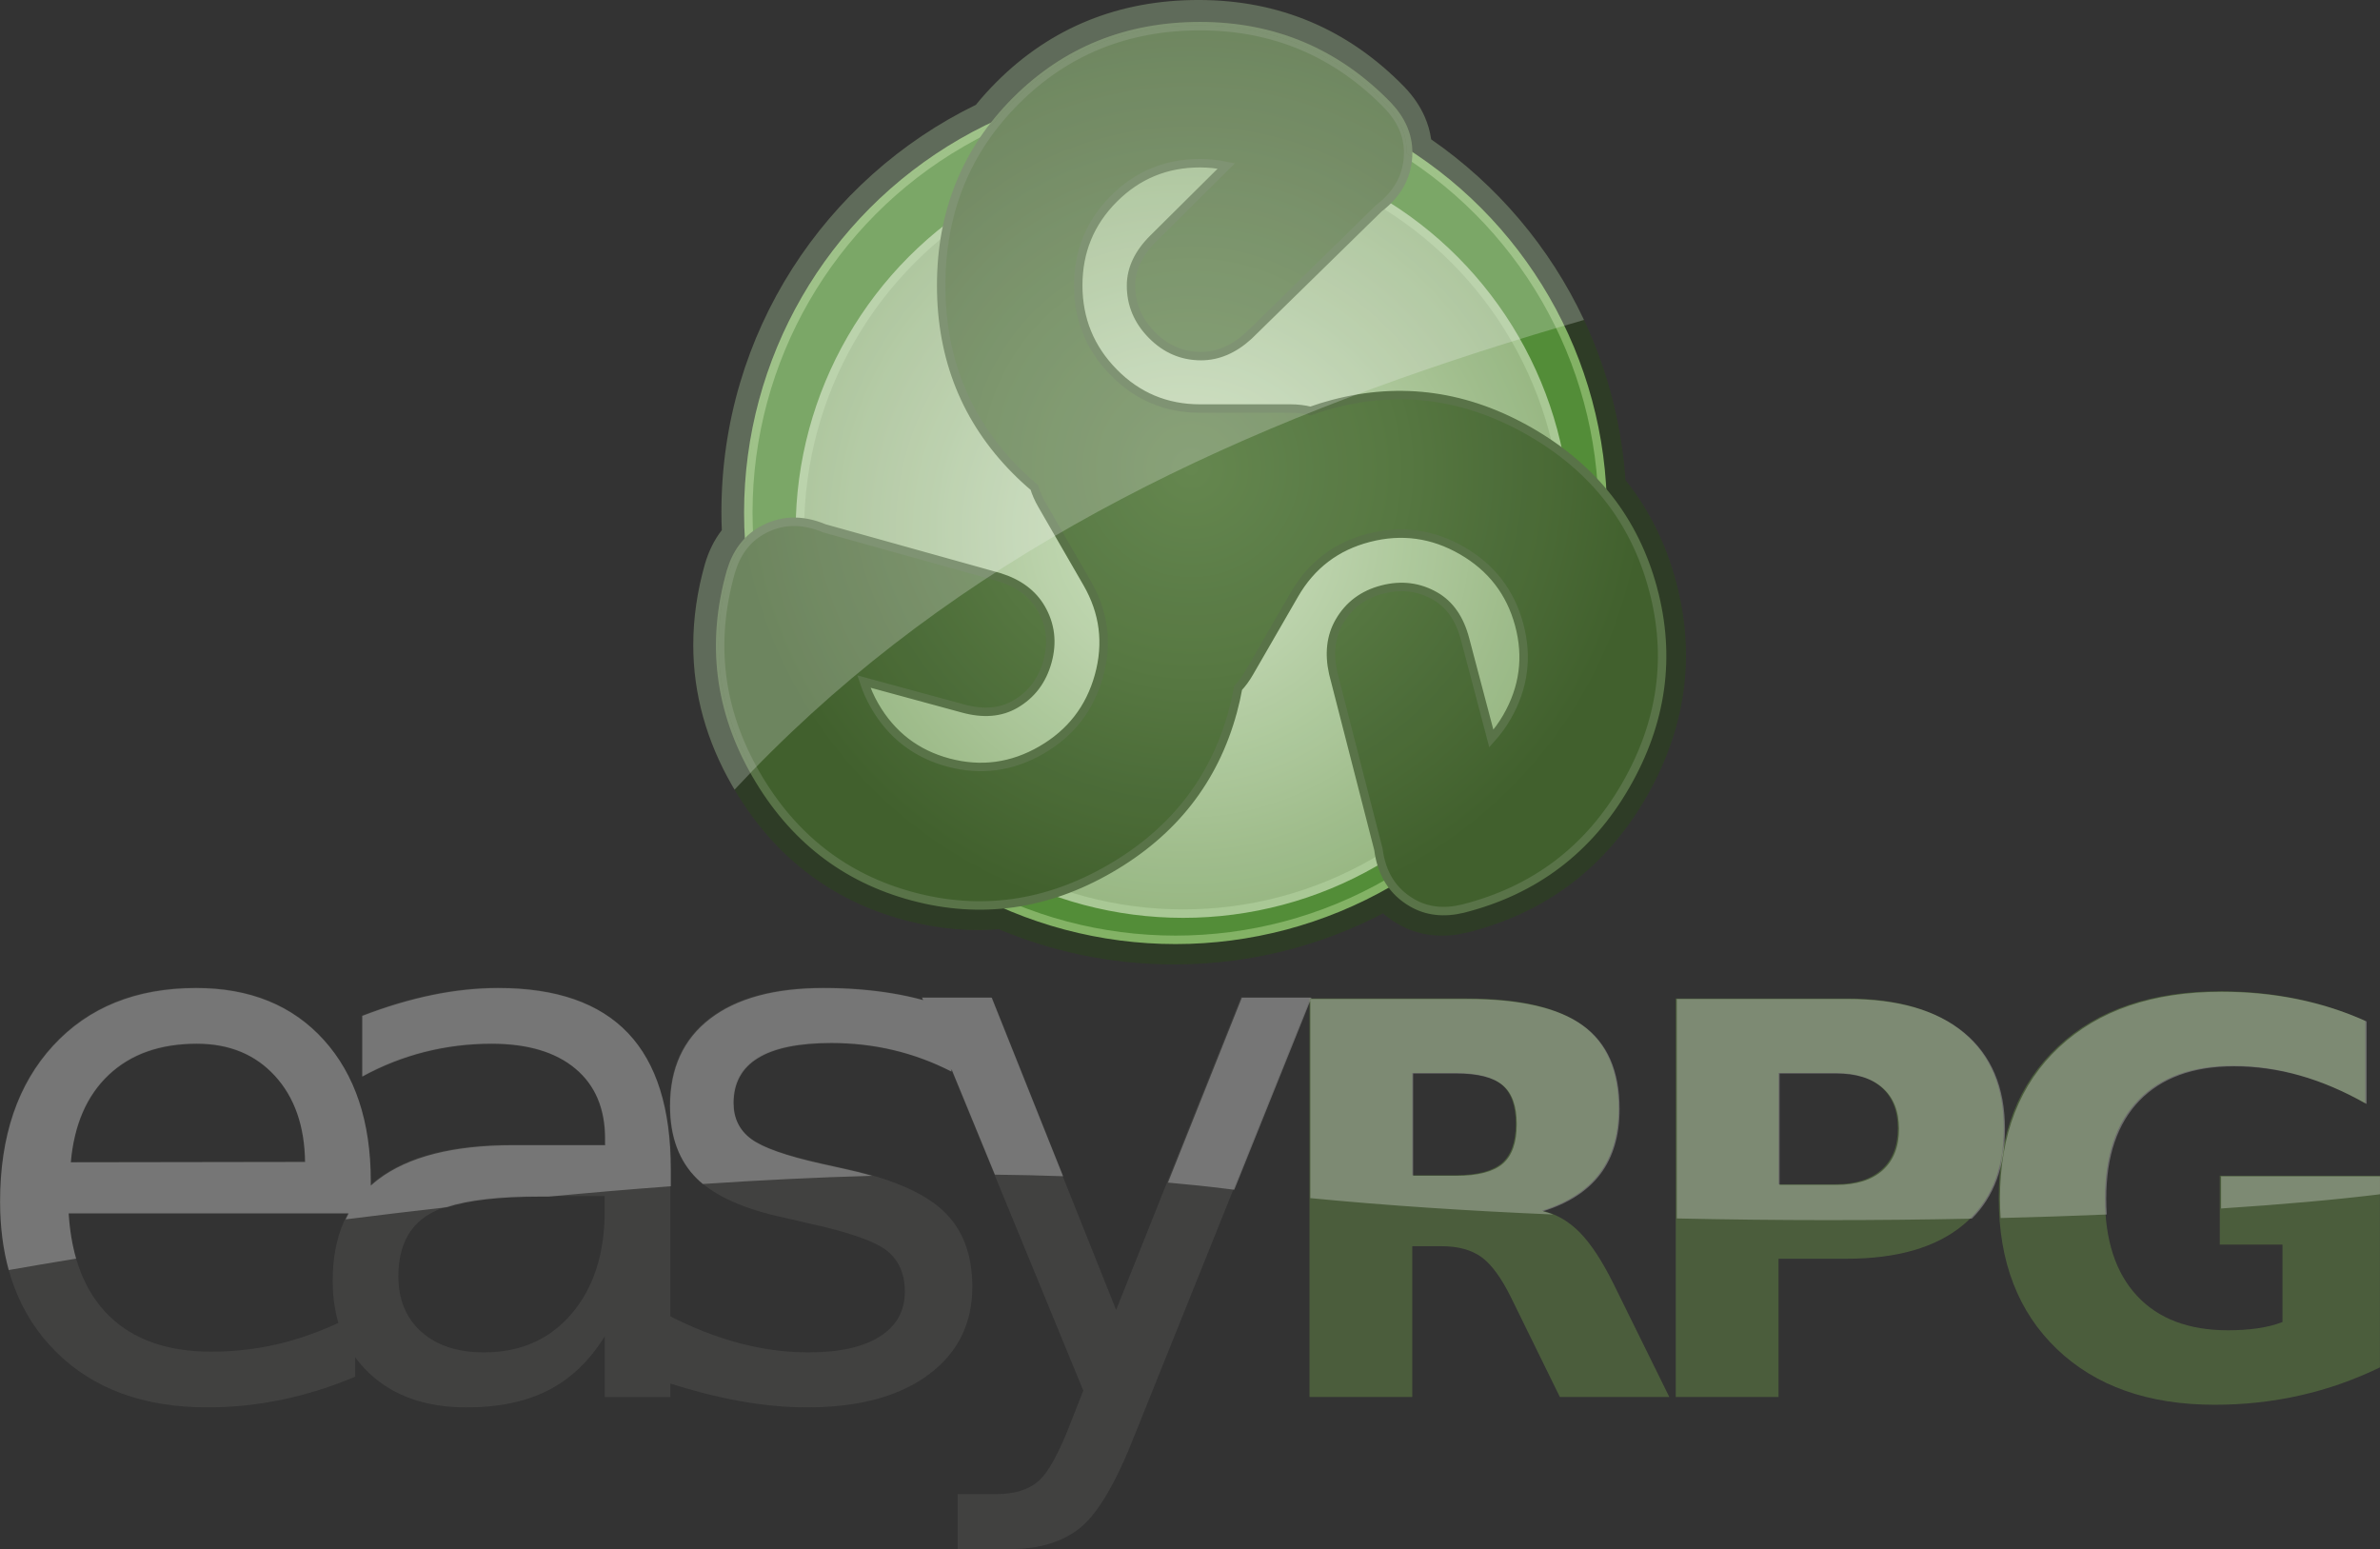 <?xml version="1.0" encoding="UTF-8" standalone="no"?>
<svg
   xmlns:dc="http://purl.org/dc/elements/1.1/"
   xmlns:cc="http://creativecommons.org/ns#"
   xmlns:rdf="http://www.w3.org/1999/02/22-rdf-syntax-ns#"
   xmlns:svg="http://www.w3.org/2000/svg"
   xmlns="http://www.w3.org/2000/svg"
   xml:space="preserve"
   enable-background="new 0 0 792 612"
   viewBox="0 0 1389.787 904.565"
   height="964.869"
   width="1482.44"
   y="0px"
   x="0px"
   id="Logo"
   version="1.1"><rect x="0" y="0" width="1389.787" height="904.565" fill="#333333" stroke="none"/><defs
     id="defs44" /><g
     transform="translate(428.791,641.697)"
     style="opacity:0.94"
     id="layer3"><g
       transform="matrix(0.988,0,0,0.988,-138.483,-665.252)"
       id="g41"><path
         style="fill:#ffffff;stroke:#2e3d25;stroke-width:30"
         id="path5"
         d="m 682.256,371.344 c -5.95,-22.158 -15.966,-41.487 -30.027,-58.002 -4.224,-83.34 -48.864,-156.008 -114.702,-198.825 0.009,-0.362 0.03,-0.718 0.03,-1.083 0,-10.023 -4,-19.25 -12,-27.672 -30.406,-31.281 -67.406,-46.93 -111,-46.93 -43.203,0 -79.501,14.719 -108.899,44.156 -4.755,4.76 -9.119,9.704 -13.105,14.826 -85.685,40.38 -144.996,127.516 -144.996,228.518 0,5.421 0.191,10.797 0.527,16.133 -4.942,4.795 -8.571,11.083 -10.875,18.877 -11.887,41.973 -6.939,81.84 14.857,119.594 21.602,37.414 52.497,61.488 92.689,72.23 18.347,4.905 36.408,6.426 54.185,4.585 30.963,13.548 65.158,21.081 101.117,21.081 46.198,0 89.493,-12.417 126.745,-34.081 3.282,4.959 7.652,9.033 13.138,12.2 8.682,5.012 18.672,6.16 29.965,3.443 42.293,-10.691 74.346,-34.91 96.143,-72.664 21.6,-37.414 27.001,-76.207 16.208,-116.386 z" /><circle
         style="fill:#559338;stroke:#88ba68;stroke-width:5"
         id="circle7"
         r="252.5"
         cy="326.791"
         cx="400.939" /><radialGradient
         gradientUnits="userSpaceOnUse"
         r="226.5"
         cy="337.291"
         cx="405.44"
         id="SVGID_1_"><stop
           id="stop9"
           style="stop-color:#D8EDCA"
           offset="0" /><stop
           id="stop11"
           style="stop-color:#9EBF88"
           offset="1" /></radialGradient><circle
         style="fill:url(#SVGID_1_);stroke:#b0d19b;stroke-width:5"
         id="circle14"
         r="226.5"
         cy="337.291"
         cx="405.439" /><radialGradient
         gradientUnits="userSpaceOnUse"
         r="270.064"
         cy="300.789"
         cx="410.165"
         id="SVGID_2_"><stop
           id="stop16"
           style="stop-color:#688C51"
           offset="0" /><stop
           id="stop18"
           style="stop-color:#587B42"
           offset="0.475" /><stop
           id="stop20"
           style="stop-color:#42632D"
           offset="1" /></radialGradient><path
         style="fill:url(#SVGID_2_);stroke:#5b7749;stroke-width:5"
         id="path23"
         d="m 683.139,371.803 c -10.791,-40.186 -34.926,-71.087 -72.387,-92.716 -37.463,-21.629 -76.373,-27.125 -116.746,-16.479 -4.532,1.195 -8.94,2.567 -13.236,4.1 -3.688,-0.938 -7.661,-1.416 -11.932,-1.416 H 415.44 c -20,0 -37,-7.117 -51,-21.359 -14,-14.234 -21,-31.383 -21,-51.445 0,-20.047 6.992,-37.094 20.984,-51.133 13.984,-14.039 30.977,-21.063 50.969,-21.063 5.188,0 10.383,0.547 15.586,1.633 l -43.063,42.75 c -8.852,8.734 -13.273,18.055 -13.273,27.969 0,11.109 4.094,20.828 12.297,29.156 8.203,8.328 17.899,12.492 29.102,12.492 10,0 19.398,-4.031 28.203,-12.102 l 76.797,-75.203 c 11.594,-8.82 17.398,-19.852 17.398,-33.094 0,-10.023 -4,-19.25 -12,-27.672 -30.406,-31.281 -67.406,-46.93 -111,-46.93 -43.204,0 -79.5,14.719 -108.899,44.156 -29.406,29.438 -44.102,65.789 -44.102,109.047 0,43.258 14.695,79.703 44.102,109.344 3.539,3.568 7.181,6.917 10.92,10.055 1.031,3.403 2.527,6.821 4.51,10.256 l 26.699,46.245 c 10,17.32 12.336,35.602 7.002,54.846 -5.327,19.242 -16.678,33.879 -34.053,43.91 -17.361,10.023 -35.621,12.49 -54.775,7.393 -19.15,-5.092 -33.729,-16.295 -43.725,-33.609 -2.594,-4.492 -4.718,-9.264 -6.379,-14.314 l 58.554,15.92 c 11.99,3.297 22.272,2.467 30.858,-2.49 9.621,-5.555 15.991,-13.959 19.102,-25.227 3.111,-11.27 1.869,-21.748 -3.732,-31.449 -5,-8.66 -13.19,-14.785 -24.582,-18.375 L 193.414,336.093 c -13.436,-5.63 -25.891,-5.141 -37.359,1.48 -8.681,5.012 -14.671,13.089 -17.964,24.229 -11.887,41.973 -6.939,81.84 14.857,119.594 21.602,37.414 52.497,61.488 92.69,72.23 40.197,10.748 79.026,5.299 116.488,-16.33 37.461,-21.629 61.677,-52.578 72.643,-92.865 1.277,-4.691 2.324,-9.361 3.16,-14.012 2.413,-2.584 4.609,-5.572 6.578,-8.984 l 26.699,-46.244 c 10,-17.32 24.664,-28.484 43.998,-33.487 19.328,-5.007 37.678,-2.495 55.053,7.536 17.361,10.023 28.629,24.602 33.791,43.74 5.166,19.129 2.752,37.357 -7.244,54.67 -2.594,4.494 -5.666,8.719 -9.207,12.682 l -15.492,-58.668 c -3.137,-12.033 -8.998,-20.521 -17.584,-25.479 -9.621,-5.555 -20.084,-6.869 -31.398,-3.93 -11.314,2.941 -19.768,9.254 -25.369,18.957 -5,8.66 -6.209,18.814 -3.621,30.475 l 26.729,104.111 c 1.842,14.449 8.492,24.992 19.961,31.613 8.682,5.012 18.672,6.16 29.965,3.443 42.293,-10.691 74.346,-34.91 96.143,-72.664 21.6,-37.415 27.001,-76.208 16.208,-116.387 z" /><g
         id="g39"><linearGradient
           y2="330.265"
           x2="380.501"
           y1="95.266"
           x1="265.501"
           gradientUnits="userSpaceOnUse"
           id="SVGID_3_"><stop
             id="stop25"
             style="stop-color:#FFFFFF"
             offset="0" /><stop
             id="stop27"
             style="stop-color:#FFFFFF"
             offset="1" /></linearGradient><path
           style="opacity:0.25;fill:url(#SVGID_3_)"
           id="path30"
           d="m 137.208,361.342 c 2.304,-7.794 5.933,-14.082 10.875,-18.877 -0.336,-5.336 -0.527,-10.712 -0.527,-16.133 0,-101.002 59.312,-188.137 144.996,-228.518 3.986,-5.122 8.351,-10.065 13.105,-14.826 29.398,-29.438 65.696,-44.156 108.899,-44.156 43.594,0 80.594,15.648 111,46.93 8,8.422 12,17.648 12,27.672 0,0.365 -0.021,0.721 -0.03,1.083 38.732,25.189 70.124,60.713 90.271,102.661 4.848,-1.429 9.706,-2.847 14.579,-4.247 -20.205,-43.096 -51.554,-79.922 -90.329,-106.736 -0.645,-4.527 -1.898,-8.962 -3.729,-13.166 -2.794,-6.44 -6.867,-12.316 -11.888,-17.597 l -0.094,-0.101 -0.024,-0.024 C 519.871,58.38 501.3,45.391 480.842,36.75 460.393,28.094 438.141,23.823 414.557,23.832 c -23.298,-0.007 -45.188,3.991 -65.264,12.139 -20.079,8.131 -38.266,20.397 -54.251,36.417 -4.306,4.312 -8.334,8.776 -12.082,13.389 -89.041,43.399 -150.392,134.821 -150.404,240.553 0,3.633 0.081,7.231 0.228,10.798 -4.501,5.817 -7.804,12.614 -9.961,19.961 l -0.026,0.088 -0.022,0.076 c -4.541,16.027 -6.863,31.98 -6.861,47.741 -0.026,28.904 7.877,57.024 23.162,83.44 0.408,0.707 0.827,1.4 1.242,2.1 3.559,-3.827 7.143,-7.616 10.762,-11.353 -20.948,-37.234 -25.575,-76.515 -13.872,-117.839 z" /><linearGradient
           y2="330.259"
           x2="380.512"
           y1="95.26"
           x1="265.512"
           gradientUnits="userSpaceOnUse"
           id="SVGID_4_"><stop
             id="stop32"
             style="stop-color:#FFFFFF"
             offset="0" /><stop
             id="stop34"
             style="stop-color:#FFFFFF"
             offset="1" /></linearGradient><path
           style="opacity:0.25;fill:url(#SVGID_4_)"
           id="path37"
           d="m 537.526,114.517 c 0.009,-0.362 0.03,-0.718 0.03,-1.083 0,-10.023 -4,-19.25 -12,-27.672 -30.406,-31.281 -67.406,-46.93 -111,-46.93 -43.203,0 -79.501,14.719 -108.899,44.156 -4.755,4.76 -9.119,9.704 -13.105,14.826 -85.685,40.38 -144.996,127.516 -144.996,228.518 0,5.421 0.191,10.797 0.527,16.133 -4.942,4.795 -8.571,11.083 -10.875,18.877 -11.703,41.324 -7.076,80.605 13.871,117.84 3.641,-3.76 7.321,-7.46 11.022,-11.129 122.778,-121.7 278.53,-194.236 451.114,-246.516 4.848,-1.468 9.707,-2.922 14.581,-4.359 -20.146,-41.948 -51.537,-77.471 -90.27,-102.661 z" /></g></g><g
       transform="matrix(2.381,0,0,2.381,-784.295,-1551.819)"
       id="g4836"><path
         style="fill:#424241;fill-opacity:1;stroke-width:0.938"
         id="path7"
         d="m 240.177,671.79 v 7.879 h -74.062 c 0.7,11.09 4.041,19.538 10.024,25.344 5.981,5.808 14.314,8.71 24.994,8.71 6.186,0 12.183,-0.758 17.991,-2.276 5.807,-1.517 11.57,-3.793 17.29,-6.829 v 15.233 c -5.778,2.451 -11.702,4.319 -17.772,5.603 -6.07,1.283 -12.227,1.927 -18.472,1.927 -15.642,0 -28.029,-4.552 -37.163,-13.657 -9.135,-9.105 -13.701,-21.419 -13.701,-36.944 0,-16.049 4.333,-28.787 13,-38.213 8.667,-9.425 20.354,-14.138 35.062,-14.138 13.189,0 23.622,4.246 31.297,12.738 7.674,8.492 11.512,20.034 11.512,34.624 z m -16.108,-4.728 c -0.117,-8.812 -2.582,-15.845 -7.398,-21.098 -4.815,-5.253 -11.192,-7.879 -19.129,-7.879 -8.988,0 -16.182,2.539 -21.579,7.617 -5.399,5.077 -8.507,12.227 -9.323,21.448 z" /><path
         style="fill:#424241;fill-opacity:1;stroke-width:0.938"
         id="path9"
         d="m 313.722,668.901 v 55.942 h -16.108 v -14.883 c -3.677,5.954 -8.259,10.345 -13.745,13.176 -5.487,2.831 -12.199,4.246 -20.136,4.246 -10.039,0 -18.021,-2.815 -23.944,-8.448 -5.924,-5.633 -8.886,-13.177 -8.886,-22.631 0,-11.031 3.691,-19.347 11.075,-24.95 7.383,-5.603 18.398,-8.405 33.048,-8.405 h 22.586 v -1.576 c 0,-7.411 -2.438,-13.145 -7.31,-17.203 -4.874,-4.056 -11.718,-6.084 -20.528,-6.084 -5.603,0 -11.061,0.672 -16.371,2.014 -5.312,1.343 -10.418,3.356 -15.321,6.04 v -14.881 c 5.894,-2.276 11.614,-3.983 17.159,-5.122 5.544,-1.138 10.943,-1.707 16.195,-1.707 14.183,0 24.775,3.678 31.778,11.032 7.003,7.353 10.506,18.502 10.506,33.441 z m -32.129,6.654 c -13.015,0 -22.032,1.488 -27.052,4.464 -5.02,2.978 -7.529,8.055 -7.529,15.233 0,5.721 1.883,10.257 5.647,13.613 3.765,3.356 8.887,5.033 15.365,5.033 8.93,0 16.093,-3.165 21.492,-9.499 5.398,-6.332 8.098,-14.751 8.098,-25.256 v -3.589 h -16.021 z" /><path
         style="fill:#424241;fill-opacity:1;stroke-width:0.938"
         id="path11"
         d="m 382.515,629.681 v 15.232 c -4.553,-2.333 -9.279,-4.084 -14.182,-5.253 -4.902,-1.167 -9.981,-1.751 -15.232,-1.751 -7.997,0 -13.994,1.226 -17.991,3.677 -3.998,2.452 -5.996,6.128 -5.996,11.032 0,3.735 1.429,6.668 4.29,8.798 2.858,2.131 8.608,4.159 17.246,6.083 l 5.515,1.226 c 11.438,2.452 19.567,5.91 24.382,10.373 4.815,4.465 7.223,10.696 7.223,18.692 0,9.104 -3.605,16.312 -10.812,21.622 -7.208,5.312 -17.115,7.967 -29.722,7.967 -5.253,0 -10.724,-0.512 -16.415,-1.532 -5.691,-1.021 -11.687,-2.553 -17.991,-4.597 v -16.633 c 5.953,3.095 11.818,5.414 17.597,6.96 5.778,1.547 11.498,2.32 17.159,2.32 7.586,0 13.423,-1.298 17.509,-3.895 4.085,-2.597 6.128,-6.26 6.128,-10.988 0,-4.377 -1.475,-7.732 -4.421,-10.067 -2.947,-2.333 -9.412,-4.582 -19.391,-6.741 l -5.603,-1.312 c -9.981,-2.101 -17.189,-5.326 -21.623,-9.674 -4.436,-4.347 -6.653,-10.315 -6.653,-17.902 0,-9.221 3.268,-16.342 9.804,-21.361 6.536,-5.019 15.816,-7.529 27.839,-7.529 5.953,0 11.556,0.438 16.808,1.313 5.253,0.874 10.097,2.186 14.533,3.938 z" /><path
         style="fill:#424241;fill-opacity:1;stroke-width:0.938"
         id="path13"
         d="m 427.679,733.947 c -4.552,11.672 -8.989,19.288 -13.307,22.849 -4.319,3.56 -10.098,5.34 -17.333,5.34 h -12.869 v -13.482 h 9.455 c 4.434,0 7.879,-1.05 10.33,-3.151 2.452,-2.101 5.166,-7.062 8.142,-14.883 l 2.889,-7.354 -39.658,-96.474 h 17.071 l 30.641,76.689 30.641,-76.689 h 17.07 z" /><path
         style="fill:#4d603d;fill-opacity:1;stroke-width:0.938"
         id="path15"
         d="m 495.669,687.857 v 36.985 h -25.201 v -97.733 h 38.491 c 12.872,0 22.31,2.161 28.312,6.481 5.998,4.32 9,11.152 9,20.488 0,6.46 -1.56,11.762 -4.68,15.908 -3.12,4.147 -7.822,7.201 -14.107,9.164 3.446,0.786 6.535,2.564 9.263,5.334 2.726,2.772 5.486,6.972 8.28,12.601 l 13.682,27.755 h -26.84 l -11.914,-24.283 c -2.401,-4.887 -4.834,-8.226 -7.298,-10.016 -2.467,-1.789 -5.752,-2.684 -9.853,-2.684 z m 10.605,-17.411 c 5.279,0 9.066,-0.983 11.358,-2.947 2.29,-1.964 3.435,-5.193 3.435,-9.688 0,-4.451 -1.145,-7.637 -3.435,-9.557 -2.292,-1.92 -6.079,-2.88 -11.358,-2.88 h -10.606 v 25.072 z" /><path
         style="fill:#4d603d;fill-opacity:1;stroke-width:0.938"
         id="path17"
         d="m 560.293,627.11 h 41.828 c 12.437,0 21.983,2.761 28.64,8.281 6.654,5.522 9.981,13.387 9.981,23.599 0,10.255 -3.327,18.144 -9.981,23.663 -6.656,5.522 -16.203,8.281 -28.64,8.281 h -16.628 v 33.908 h -25.201 z m 25.2,18.264 v 27.296 h 13.943 c 4.887,0 8.662,-1.189 11.325,-3.567 2.661,-2.378 3.994,-5.75 3.994,-10.114 0,-4.363 -1.333,-7.724 -3.994,-10.081 -2.663,-2.357 -6.438,-3.535 -11.325,-3.535 h -13.943 z" /><path
         style="fill:#4d603d;fill-opacity:1;stroke-width:0.938"
         id="path19"
         d="m 732.99,717.576 c -6.284,3.055 -12.81,5.346 -19.574,6.873 -6.764,1.527 -13.746,2.291 -20.948,2.291 -16.278,0 -29.172,-4.551 -38.687,-13.649 -9.514,-9.099 -14.27,-21.438 -14.27,-37.018 0,-15.753 4.843,-28.147 14.531,-37.181 9.688,-9.033 22.954,-13.55 39.8,-13.55 6.503,0 12.733,0.611 18.69,1.833 5.957,1.222 11.574,3.034 16.855,5.433 v 20.227 c -5.454,-3.098 -10.877,-5.41 -16.266,-6.938 -5.391,-1.527 -10.793,-2.291 -16.203,-2.291 -10.038,0 -17.772,2.805 -23.205,8.412 -5.433,5.608 -8.15,13.627 -8.15,24.056 0,10.343 2.618,18.329 7.855,23.96 5.237,5.629 12.676,8.444 22.323,8.444 2.618,0 5.05,-0.164 7.298,-0.49 2.246,-0.328 4.265,-0.84 6.055,-1.539 v -18.983 h -15.383 v -16.89 h 39.277 v 47.001 z" /><g
         id="g21"
         style="opacity:0.3;fill:#ffffff;fill-opacity:1"
         transform="matrix(0.938,0,0,0.938,92.07,385.088)"><path
           d="m 191.326,255.296 c -5.603,0 -11.362,0.607 -17.275,1.821 -5.915,1.214 -12.016,3.035 -18.303,5.463 v 15.875 c 5.229,-2.863 10.676,-5.011 16.342,-6.443 5.664,-1.432 11.486,-2.148 17.462,-2.148 9.399,0 16.699,2.164 21.897,6.49 5.197,4.328 7.797,10.444 7.797,18.35 v 1.681 h -24.092 c -15.626,0 -27.376,2.988 -35.251,8.965 -0.673,0.511 -1.307,1.05 -1.922,1.604 v -1.137 c 0,-15.563 -4.094,-27.874 -12.279,-36.933 -8.187,-9.058 -19.315,-13.587 -33.384,-13.587 -15.688,0 -28.154,5.028 -37.399,15.081 -9.245,10.055 -13.867,23.642 -13.867,40.761 0,6.486 0.758,12.438 2.252,17.874 4.784,-0.84 10.714,-1.854 17.619,-2.99 -1.02,-3.562 -1.67,-7.492 -1.942,-11.802 h 73.203 c -0.279,0.504 -0.543,1.019 -0.793,1.543 8.524,-1.083 17.378,-2.148 26.483,-3.169 5.625,-1.84 13.715,-2.763 24.285,-2.763 h 2.24 c 10.506,-1.008 21.221,-1.927 32.031,-2.724 v -4.374 c 0,-15.936 -3.735,-27.827 -11.206,-35.671 -7.472,-7.844 -18.77,-11.767 -33.898,-11.767 z m -111.785,45.57 c 0.871,-9.836 4.186,-17.462 9.945,-22.878 5.757,-5.417 13.431,-8.125 23.018,-8.125 8.466,0 15.268,2.802 20.404,8.404 5.136,5.604 7.765,13.105 7.891,22.505 z m 324.248,-42.71 0.137,-0.339 h -18.209 l -19.312,48.336 c 5.369,0.471 10.627,1.025 15.753,1.672 0.526,0.066 1.059,0.131 1.588,0.197 l 19.879,-49.458 v -0.409 h 0.164 z m -101.648,-0.339 0.262,0.636 c -2.589,-0.703 -5.288,-1.289 -8.096,-1.756 -5.603,-0.935 -11.579,-1.401 -17.929,-1.401 -12.825,0 -22.724,2.678 -29.695,8.031 -6.973,5.354 -10.458,12.949 -10.458,22.785 0,8.093 2.365,14.459 7.097,19.096 0.458,0.449 0.952,0.883 1.466,1.31 14.726,-0.99 29.573,-1.733 44.263,-2.138 -2.291,-0.659 -4.734,-1.272 -7.35,-1.833 l -5.883,-1.308 c -9.214,-2.054 -15.347,-4.216 -18.396,-6.489 -3.051,-2.272 -4.576,-5.4 -4.576,-9.385 0,-5.229 2.131,-9.151 6.396,-11.767 4.263,-2.614 10.66,-3.922 19.19,-3.922 5.603,0 11.019,0.623 16.248,1.868 5.229,1.246 10.272,3.113 15.128,5.603 v -0.679 l 11.349,27.608 c 6.02,0.063 11.973,0.198 17.841,0.412 l -18.647,-46.672 h -18.21 z m 172.74,7.252 c -6.402,-4.608 -16.469,-6.913 -30.199,-6.913 h -40.893 l -0.164,0.409 v 51.646 c 19.899,1.938 41.397,3.343 63.491,4.278 -0.868,-0.34 -1.76,-0.614 -2.675,-0.823 6.703,-2.095 11.719,-5.353 15.047,-9.775 3.328,-4.422 4.992,-10.077 4.992,-16.968 0,-9.959 -3.201,-17.245 -9.599,-21.854 z m -20.947,36.169 c -2.445,2.095 -6.484,3.143 -12.115,3.143 h -11.313 v -26.743 h 11.313 c 5.631,0 9.67,1.024 12.115,3.072 2.443,2.049 3.664,5.446 3.664,10.194 0,4.795 -1.221,8.24 -3.664,10.334 z m 120.67,-34.249 c -7.1,-5.888 -17.283,-8.833 -30.549,-8.833 h -44.617 v 57.368 c 26.091,0.577 52.332,0.563 77.152,0.056 5.767,-5.757 8.66,-13.558 8.66,-23.419 0,-10.892 -3.549,-19.282 -10.646,-25.172 z m -21.333,35.96 c -2.84,2.537 -6.867,3.805 -12.08,3.805 h -14.873 v -29.116 h 14.873 c 5.213,0 9.24,1.257 12.08,3.771 2.838,2.514 4.26,6.099 4.26,10.753 0,4.654 -1.422,8.25 -4.26,10.787 z m 88.483,1.571 v 8.396 c 15.918,-1.032 30.121,-2.297 41.895,-3.75 v -4.646 z m 3.42,-28.768 c 5.771,0 11.533,0.815 17.283,2.444 5.748,1.63 11.531,4.097 17.35,7.401 v -21.576 c -5.633,-2.559 -11.625,-4.491 -17.979,-5.795 -6.354,-1.303 -13,-1.955 -19.936,-1.955 -17.969,0 -32.119,4.818 -42.453,14.453 -10.334,9.637 -15.5,22.857 -15.5,39.66 0,1.715 0.067,3.384 0.176,5.025 9.521,-0.235 18.801,-0.544 27.752,-0.918 -0.092,-1.328 -0.139,-2.696 -0.139,-4.107 0,-11.124 2.898,-19.678 8.693,-25.66 5.796,-5.98 14.046,-8.972 24.753,-8.972 z"
           id="path23-3"
           style="fill:#ffffff;fill-opacity:1" /></g></g></g></svg>